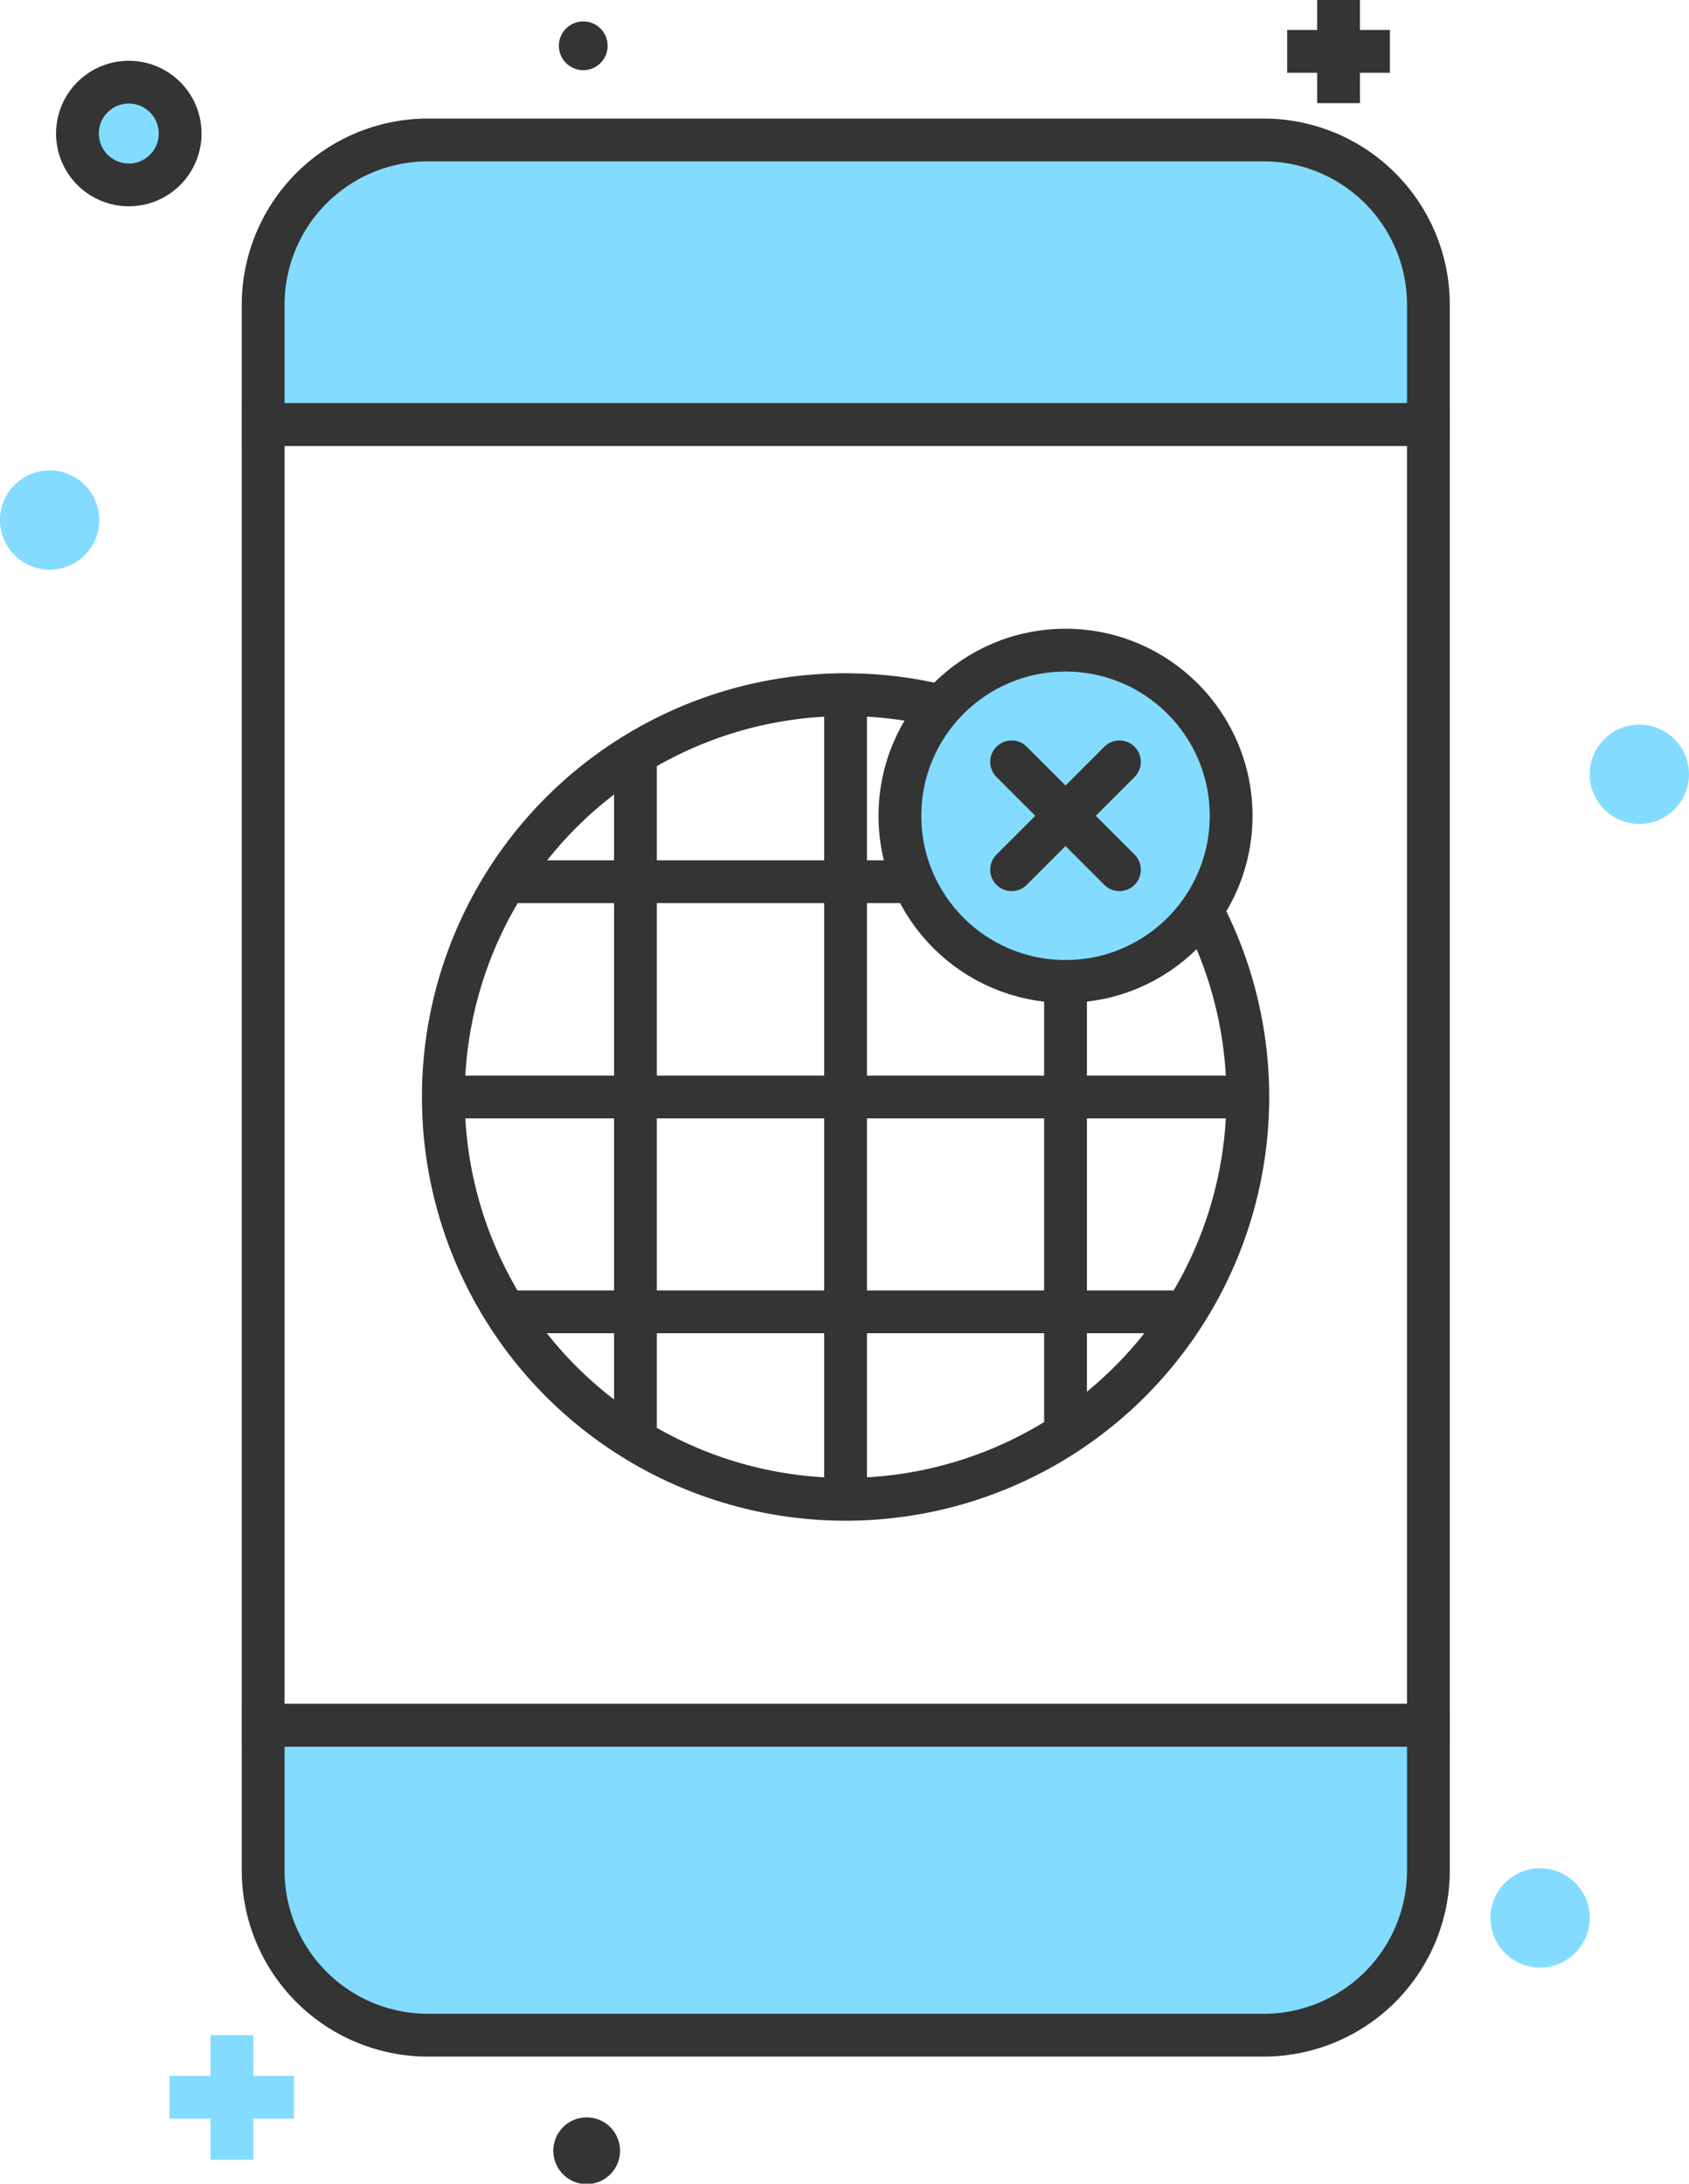 <svg xmlns="http://www.w3.org/2000/svg" viewBox="0 0 39.47 51.02"><defs><style>.cls-1,.cls-4{fill:#83dcff;}.cls-1,.cls-2,.cls-6,.cls-7{stroke:#343434;}.cls-1,.cls-2,.cls-3{stroke-miterlimit:10;}.cls-2,.cls-3,.cls-6,.cls-7{fill:none;}.cls-3{stroke:#83dcff;}.cls-5{fill:#343434;}.cls-6,.cls-7{stroke-linejoin:round;}.cls-7{stroke-linecap:round;}</style></defs><title>offline</title><g id="Layer_2" data-name="Layer 2"><g id="Layer_1-2" data-name="Layer 1"><path class="cls-1" d="M33.38,7.12a3.85,3.85,0,0,0-3.85-3.85H10A3.85,3.85,0,0,0,6.15,7.12v2.8H33.38Z"/><path class="cls-1" d="M6.15,40.31V43.7A3.85,3.85,0,0,0,10,47.55H29.53a3.85,3.85,0,0,0,3.85-3.85V40.31Z"/><rect class="cls-2" x="6.15" y="9.92" width="27.23" height="30.39"/><line class="cls-2" x1="31.28" x2="31.28" y2="2.41"/><line class="cls-2" x1="30.08" y1="1.2" x2="32.48" y2="1.2"/><circle class="cls-1" cx="3.01" cy="3.12" r="1.2"/><line class="cls-3" x1="5.42" y1="47.55" x2="5.42" y2="50.46"/><line class="cls-3" x1="3.96" y1="49" x2="6.87" y2="49"/><circle class="cls-4" cx="35.99" cy="44.81" r="1.16"/><circle class="cls-4" cx="1.16" cy="12.15" r="1.16"/><circle class="cls-4" cx="38.31" cy="18.09" r="1.16"/><circle class="cls-5" cx="13.71" cy="50.25" r="0.78"/><circle class="cls-5" cx="13.63" cy="1.07" r="0.57"/><circle class="cls-6" cx="19.76" cy="25.63" r="9.4"/><line class="cls-6" x1="19.76" y1="16.23" x2="19.76" y2="35.03"/><line class="cls-6" x1="29.17" y1="25.63" x2="10.36" y2="25.63"/><line class="cls-6" x1="14.85" y1="17.8" x2="14.85" y2="33.64"/><line class="cls-6" x1="24.9" y1="18" x2="24.9" y2="33.5"/><line class="cls-6" x1="27.7" y1="20.6" x2="11.83" y2="20.6"/><line class="cls-6" x1="27.7" y1="30.65" x2="11.82" y2="30.65"/><circle class="cls-1" cx="24.9" cy="19.06" r="3.87"/><line class="cls-7" x1="26.16" y1="20.32" x2="23.64" y2="17.8"/><line class="cls-7" x1="26.16" y1="17.8" x2="23.64" y2="20.32"/></g></g></svg>